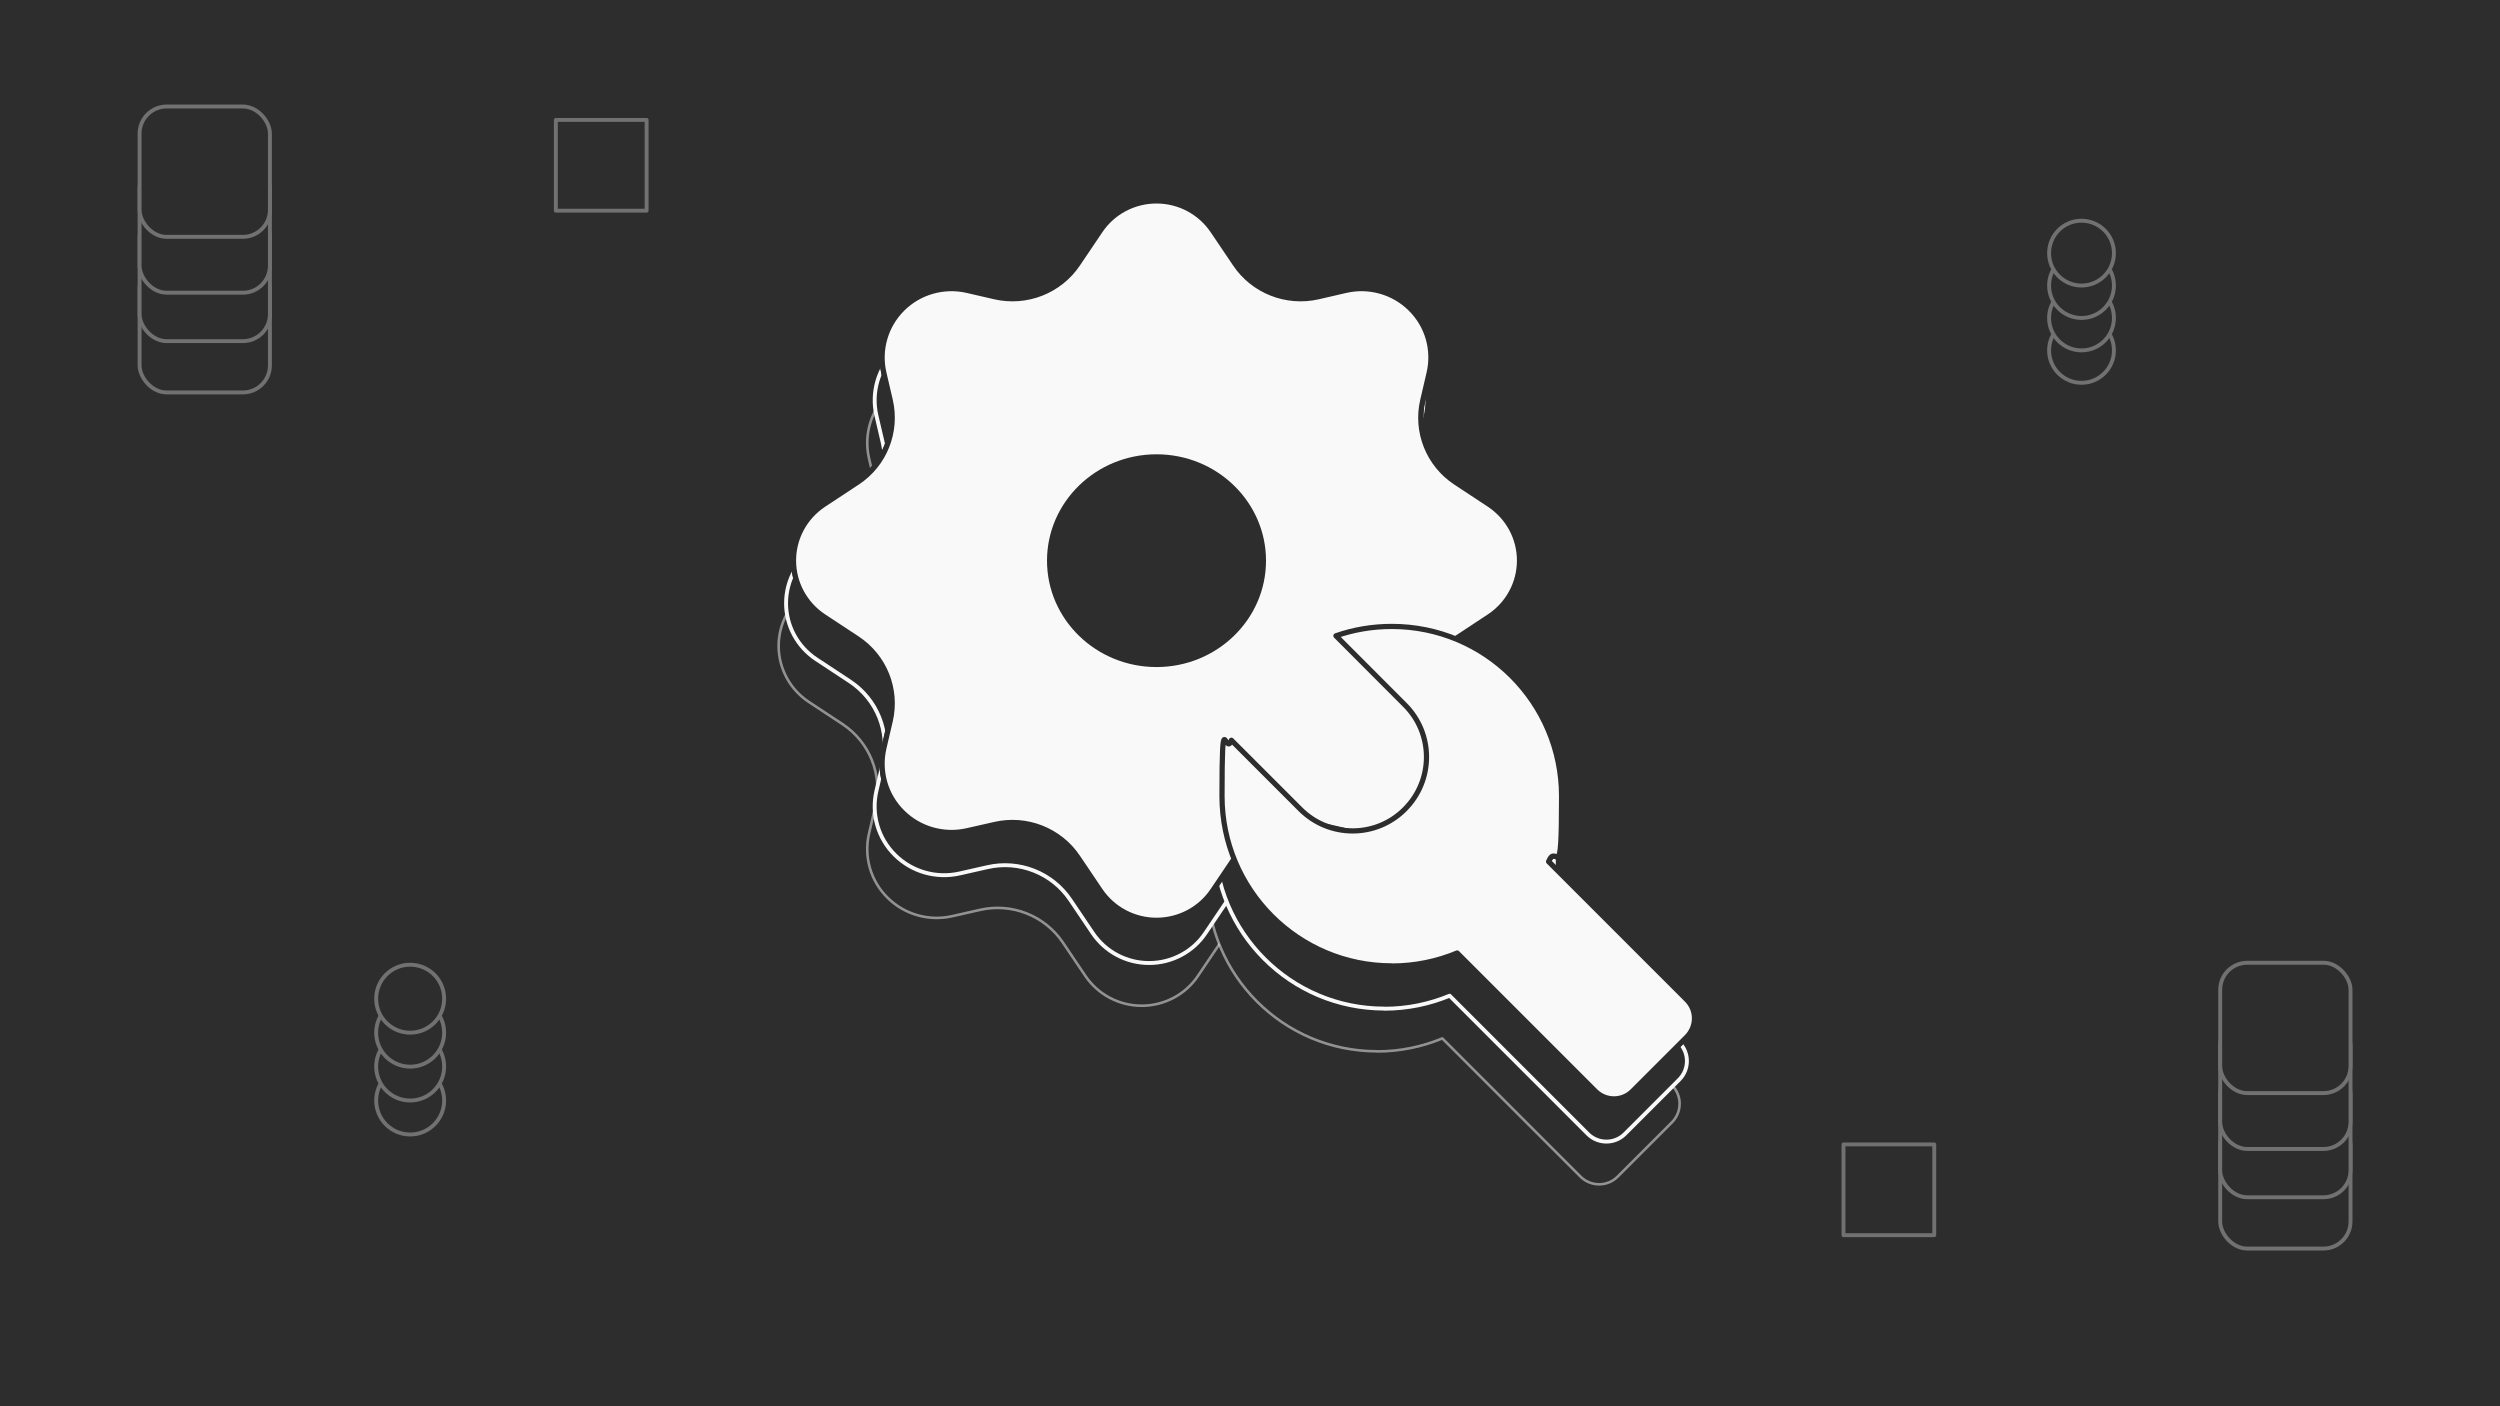 <?xml version="1.0" encoding="UTF-8"?>
<svg id="Layer_1" xmlns="http://www.w3.org/2000/svg" version="1.1" viewBox="0 0 1920 1080">
  <!-- Generator: Adobe Illustrator 29.6.1, SVG Export Plug-In . SVG Version: 2.1.1 Build 9)  -->
  <defs>
    <style>
      .st0, .st1 {
        stroke: #f9f9f9;
      }

      .st0, .st1, .st2, .st3 {
        stroke-linejoin: round;
      }

      .st0, .st4, .st3 {
        fill: #2d2d2d;
      }

      .st0, .st3 {
        stroke-width: 3px;
      }

      .st1 {
        fill: none;
        isolation: isolate;
        opacity: .5;
        stroke-width: 2px;
      }

      .st2 {
        fill: #f9f9f9;
        stroke: #2d2d2d;
        stroke-width: 4px;
      }

      .st3 {
        stroke: #727172;
      }
    </style>
  </defs>
  <rect class="st4" y="0" width="1920" height="1080"/>
  <g>
    <g>
      <g>
        <rect class="st3" x="107.2" y="201.3" width="100.1" height="100.1" rx="20.8" ry="20.8"/>
        <rect class="st3" x="107.2" y="161.9" width="100.1" height="100.1" rx="20.8" ry="20.8"/>
        <rect class="st3" x="107.2" y="124.7" width="100.1" height="100.1" rx="20.8" ry="20.8"/>
        <rect class="st3" x="107.2" y="81.8" width="100.1" height="100.1" rx="20.8" ry="20.8"/>
      </g>
      <g>
        <rect class="st3" x="1705.1" y="858.8" width="100.1" height="100.1" rx="20.8" ry="20.8"/>
        <rect class="st3" x="1705.1" y="819.4" width="100.1" height="100.1" rx="20.8" ry="20.8"/>
        <rect class="st3" x="1705.1" y="782.3" width="100.1" height="100.1" rx="20.8" ry="20.8"/>
        <rect class="st3" x="1705.1" y="739.4" width="100.1" height="100.1" rx="20.8" ry="20.8"/>
      </g>
    </g>
    <g>
      <rect class="st3" x="426.9" y="92.1" width="69.7" height="69.7"/>
      <rect class="st3" x="1415.8" y="878.9" width="69.7" height="69.7"/>
    </g>
    <g>
      <g>
        <circle class="st3" cx="1598.6" cy="269.1" r="24.9"/>
        <circle class="st3" cx="1598.6" cy="244.2" r="24.9"/>
        <circle class="st3" cx="1598.6" cy="219.3" r="24.9"/>
        <circle class="st3" cx="1598.6" cy="194.4" r="24.9"/>
      </g>
      <g>
        <circle class="st3" cx="315" cy="845.2" r="26.1"/>
        <circle class="st3" cx="315" cy="819.1" r="26.1"/>
        <circle class="st3" cx="315" cy="793.1" r="26.1"/>
        <circle class="st3" cx="315" cy="767" r="26.1"/>
      </g>
    </g>
  </g>
  <g>
    <g>
      <g>
        <g>
          <path class="st4" d="M752.6,293.5l-21.2-4.9c-17.9-4.1-36.7,1.2-49.7,14.1s-18.4,31.5-14.3,49.3l4.9,21c5.6,24.2-4.4,49.4-25.3,63.1l-25.8,17c-14.5,9.6-23.2,25.7-23.2,43s8.7,33.4,23.2,43l25.8,17c20.9,13.8,30.9,38.9,25.3,63.1l-4.9,21c-4.1,17.8,1.2,36.4,14.3,49.3,13,12.9,31.8,18.2,49.7,14.1l21.2-4.8c24.4-5.6,49.8,4.4,63.7,25.1l17.2,25.5c9.7,14.4,25.9,23,43.3,23s33.7-8.6,43.3-23l17.2-25.5c13.9-20.7,39.3-30.7,63.7-25.1l21.2,4.8c17.9,4.1,36.7-1.2,49.7-14.1,13-12.9,18.4-31.5,14.3-49.3l-4.9-21c-5.6-24.2,4.4-49.4,25.3-63.1l25.8-17c14.5-9.6,23.2-25.7,23.2-43s-8.7-33.4-23.2-43l-25.8-17c-20.9-13.8-30.9-38.9-25.3-63.1l4.9-21c4.1-17.8-1.2-36.4-14.3-49.3-13-12.9-31.8-18.2-49.7-14.1l-21.2,4.9c-24.4,5.6-49.8-4.4-63.7-25.1l-17.2-25.5c-9.7-14.4-25.9-23-43.3-23s-33.7,8.6-43.3,23l-17.2,25.5c-13.9,20.7-39.3,30.7-63.7,25.1Z"/>
          <path class="st1" d="M752.6,293.5l-21.2-4.9c-17.9-4.1-36.7,1.2-49.7,14.1s-18.4,31.5-14.3,49.3l4.9,21c5.6,24.2-4.4,49.4-25.3,63.1l-25.8,17c-14.5,9.6-23.2,25.7-23.2,43s8.7,33.4,23.2,43l25.8,17c20.9,13.8,30.9,38.9,25.3,63.1l-4.9,21c-4.1,17.8,1.2,36.4,14.3,49.3,13,12.9,31.8,18.2,49.7,14.1l21.2-4.8c24.4-5.6,49.8,4.4,63.7,25.1l17.2,25.5c9.7,14.4,25.9,23,43.3,23s33.7-8.6,43.3-23l17.2-25.5c13.9-20.7,39.3-30.7,63.7-25.1l21.2,4.8c17.9,4.1,36.7-1.2,49.7-14.1,13-12.9,18.4-31.5,14.3-49.3l-4.9-21c-5.6-24.2,4.4-49.4,25.3-63.1l25.8-17c14.5-9.6,23.2-25.7,23.2-43s-8.7-33.4-23.2-43l-25.8-17c-20.9-13.8-30.9-38.9-25.3-63.1l4.9-21c4.1-17.8-1.2-36.4-14.3-49.3-13-12.9-31.8-18.2-49.7-14.1l-21.2,4.9c-24.4,5.6-49.8-4.4-63.7-25.1l-17.2-25.5c-9.7-14.4-25.9-23-43.3-23s-33.7,8.6-43.3,23l-17.2,25.5c-13.9,20.7-39.3,30.7-63.7,25.1Z"/>
        </g>
        <g>
          <path class="st4" d="M1057.6,807.4c-72,0-130.4-58.4-130.4-130.4s2.5-29.5,7.2-42.9l53,53c22.2,22.2,58.1,22.2,80.2,0,22.2-22.2,22.2-58.1,0-80.2l-53-53c13.4-4.7,27.9-7.2,42.9-7.2,72,0,130.4,58.4,130.4,130.4s-3.6,34.7-10,50.2l106.2,106.2c7.8,7.8,7.8,20.5,0,28.4l-41.8,41.8c-7.8,7.8-20.5,7.8-28.4,0l-106.2-106.2c-15.4,6.4-32.4,10-50.2,10h0Z"/>
          <path class="st1" d="M1057.6,807.4c-72,0-130.4-58.4-130.4-130.4s2.5-29.5,7.2-42.9l53,53c22.2,22.2,58.1,22.2,80.2,0,22.2-22.2,22.2-58.1,0-80.2l-53-53c13.4-4.7,27.9-7.2,42.9-7.2,72,0,130.4,58.4,130.4,130.4s-3.6,34.7-10,50.2l106.2,106.2c7.8,7.8,7.8,20.5,0,28.4l-41.8,41.8c-7.8,7.8-20.5,7.8-28.4,0l-106.2-106.2c-15.4,6.4-32.4,10-50.2,10h0Z"/>
        </g>
      </g>
      <g>
        <path class="st0" d="M758.3,260.7l-21.2-4.9c-17.9-4.1-36.7,1.2-49.7,14.1s-18.4,31.5-14.3,49.3l4.9,21c5.6,24.2-4.4,49.4-25.3,63.1l-25.8,17c-14.5,9.6-23.2,25.7-23.2,43s8.7,33.4,23.2,43l25.8,17c20.9,13.8,30.9,38.9,25.3,63.1l-4.9,21c-4.1,17.8,1.2,36.4,14.3,49.3,13,12.9,31.8,18.2,49.7,14.1l21.2-4.8c24.4-5.6,49.8,4.4,63.7,25.1l17.2,25.5c9.7,14.4,25.9,23,43.3,23s33.7-8.6,43.3-23l17.2-25.5c13.9-20.7,39.3-30.7,63.7-25.1l21.2,4.8c17.9,4.1,36.7-1.2,49.7-14.1,13-12.9,18.4-31.5,14.3-49.3l-4.9-21c-5.6-24.2,4.4-49.4,25.3-63.1l25.8-17c14.5-9.6,23.2-25.7,23.2-43s-8.7-33.4-23.2-43l-25.8-17c-20.9-13.8-30.9-38.9-25.3-63.1l4.9-21c4.1-17.8-1.2-36.4-14.3-49.3-13-12.9-31.8-18.2-49.7-14.1l-21.2,4.9c-24.4,5.6-49.8-4.4-63.7-25.1l-17.2-25.5c-9.7-14.4-25.9-23-43.3-23s-33.7,8.6-43.3,23l-17.2,25.5c-13.9,20.7-39.3,30.7-63.7,25.1h0Z"/>
        <path class="st0" d="M1063.2,774.6c-72,0-130.4-58.4-130.4-130.4s2.5-29.5,7.2-42.9l53,53c22.2,22.2,58.1,22.2,80.2,0,22.2-22.2,22.2-58.1,0-80.2l-53-53c13.4-4.7,27.9-7.2,42.9-7.2,72,0,130.4,58.4,130.4,130.4s-3.6,34.7-10,50.2l106.2,106.2c7.8,7.8,7.8,20.5,0,28.4l-41.8,41.8c-7.8,7.8-20.5,7.8-28.4,0l-106.2-106.2c-15.4,6.4-32.4,10-50.2,10h0Z"/>
      </g>
      <rect class="st4" x="786.7" y="181.2" width="90.8" height="73.6"/>
      <rect class="st4" x="1108" y="448.6" width="90.8" height="73.6"/>
      <path class="st2" d="M764,227.9l-21.2-4.9c-17.9-4.1-36.7,1.2-49.7,14.1s-18.4,31.5-14.3,49.3l4.9,21c5.6,24.2-4.4,49.4-25.3,63.1l-25.8,17c-14.5,9.6-23.2,25.7-23.2,43s8.7,33.4,23.2,43l25.8,17c20.9,13.8,30.9,38.9,25.3,63.1l-4.9,21c-4.1,17.8,1.2,36.4,14.3,49.3,13,12.9,31.8,18.2,49.7,14.1l21.2-4.8c24.4-5.6,49.8,4.4,63.7,25.1l17.2,25.5c9.7,14.4,25.9,23,43.3,23s33.7-8.6,43.3-23l17.2-25.5c13.9-20.7,39.3-30.7,63.7-25.1l21.2,4.8c17.9,4.1,36.7-1.2,49.7-14.1,13-12.9,18.4-31.5,14.3-49.3l-4.9-21c-5.6-24.2,4.4-49.4,25.3-63.1l25.8-17c14.5-9.6,23.2-25.7,23.2-43s-8.7-33.4-23.2-43l-25.8-17c-20.9-13.8-30.9-38.9-25.3-63.1l4.9-21c4.1-17.8-1.2-36.4-14.3-49.3-13-12.9-31.8-18.2-49.7-14.1l-21.2,4.9c-24.4,5.6-49.8-4.4-63.7-25.1l-17.2-25.5c-9.7-14.4-25.9-23-43.3-23s-33.7,8.6-43.3,23l-17.2,25.5c-13.9,20.7-39.3,30.7-63.7,25.1h0Z"/>
      <path class="st2" d="M1068.9,741.8c-72,0-130.4-58.4-130.4-130.4s2.5-29.5,7.2-42.9l53,53c22.2,22.2,58.1,22.2,80.2,0,22.2-22.2,22.2-58.1,0-80.2l-52.9-53c13.4-4.7,27.9-7.2,42.9-7.2,72,0,130.4,58.4,130.4,130.4s-3.6,34.7-10,50.2l106.2,106.2c7.8,7.8,7.8,20.5,0,28.4l-41.8,41.8c-7.8,7.8-20.5,7.8-28.4,0l-106.2-106.2c-15.4,6.4-32.4,10-50.2,10h0Z"/>
      <g>
        <path class="st2" d="M764,227.9l-21.2-4.9c-17.9-4.1-36.7,1.2-49.7,14.1s-18.4,31.5-14.3,49.3l4.9,21c5.6,24.2-4.4,49.4-25.3,63.1l-25.8,17c-14.5,9.6-23.2,25.7-23.2,43s8.7,33.4,23.2,43l25.8,17c20.9,13.8,30.9,38.9,25.3,63.1l-4.9,21c-4.1,17.8,1.2,36.4,14.3,49.3,13,12.9,31.8,18.2,49.7,14.1l21.2-4.8c24.4-5.6,49.8,4.4,63.7,25.1l17.2,25.5c9.7,14.4,25.9,23,43.3,23s33.7-8.6,43.3-23l17.2-25.5c13.9-20.7,39.3-30.7,63.7-25.1l21.2,4.8c17.9,4.1,36.7-1.2,49.7-14.1,13-12.9,18.4-31.5,14.3-49.3l-4.9-21c-5.6-24.2,4.4-49.4,25.3-63.1l25.8-17c14.5-9.6,23.2-25.7,23.2-43s-8.7-33.4-23.2-43l-25.8-17c-20.9-13.8-30.9-38.9-25.3-63.1l4.9-21c4.1-17.8-1.2-36.4-14.3-49.3-13-12.9-31.8-18.2-49.7-14.1l-21.2,4.9c-24.4,5.6-49.8-4.4-63.7-25.1l-17.2-25.5c-9.7-14.4-25.9-23-43.3-23s-33.7,8.6-43.3,23l-17.2,25.5c-13.9,20.7-39.3,30.7-63.7,25.1h0Z"/>
        <path class="st2" d="M1068.9,741.8c-72,0-130.4-58.4-130.4-130.4s2.5-29.5,7.2-42.9l53,53c22.2,22.2,58.1,22.2,80.2,0,22.2-22.2,22.2-58.1,0-80.2l-52.9-53c13.4-4.7,27.9-7.2,42.9-7.2,72,0,130.4,58.4,130.4,130.4s-3.6,34.7-10,50.2l106.2,106.2c7.8,7.8,7.8,20.5,0,28.4l-41.8,41.8c-7.8,7.8-20.5,7.8-28.4,0l-106.2-106.2c-15.4,6.4-32.4,10-50.2,10h0Z"/>
      </g>
    </g>
    <path class="st4" d="M972.3,430.6c0,45.1-37.7,81.7-84.1,81.7s-84.1-36.6-84.1-81.7,37.7-81.7,84.1-81.7,84.1,36.6,84.1,81.7h0Z"/>
  </g>
</svg>